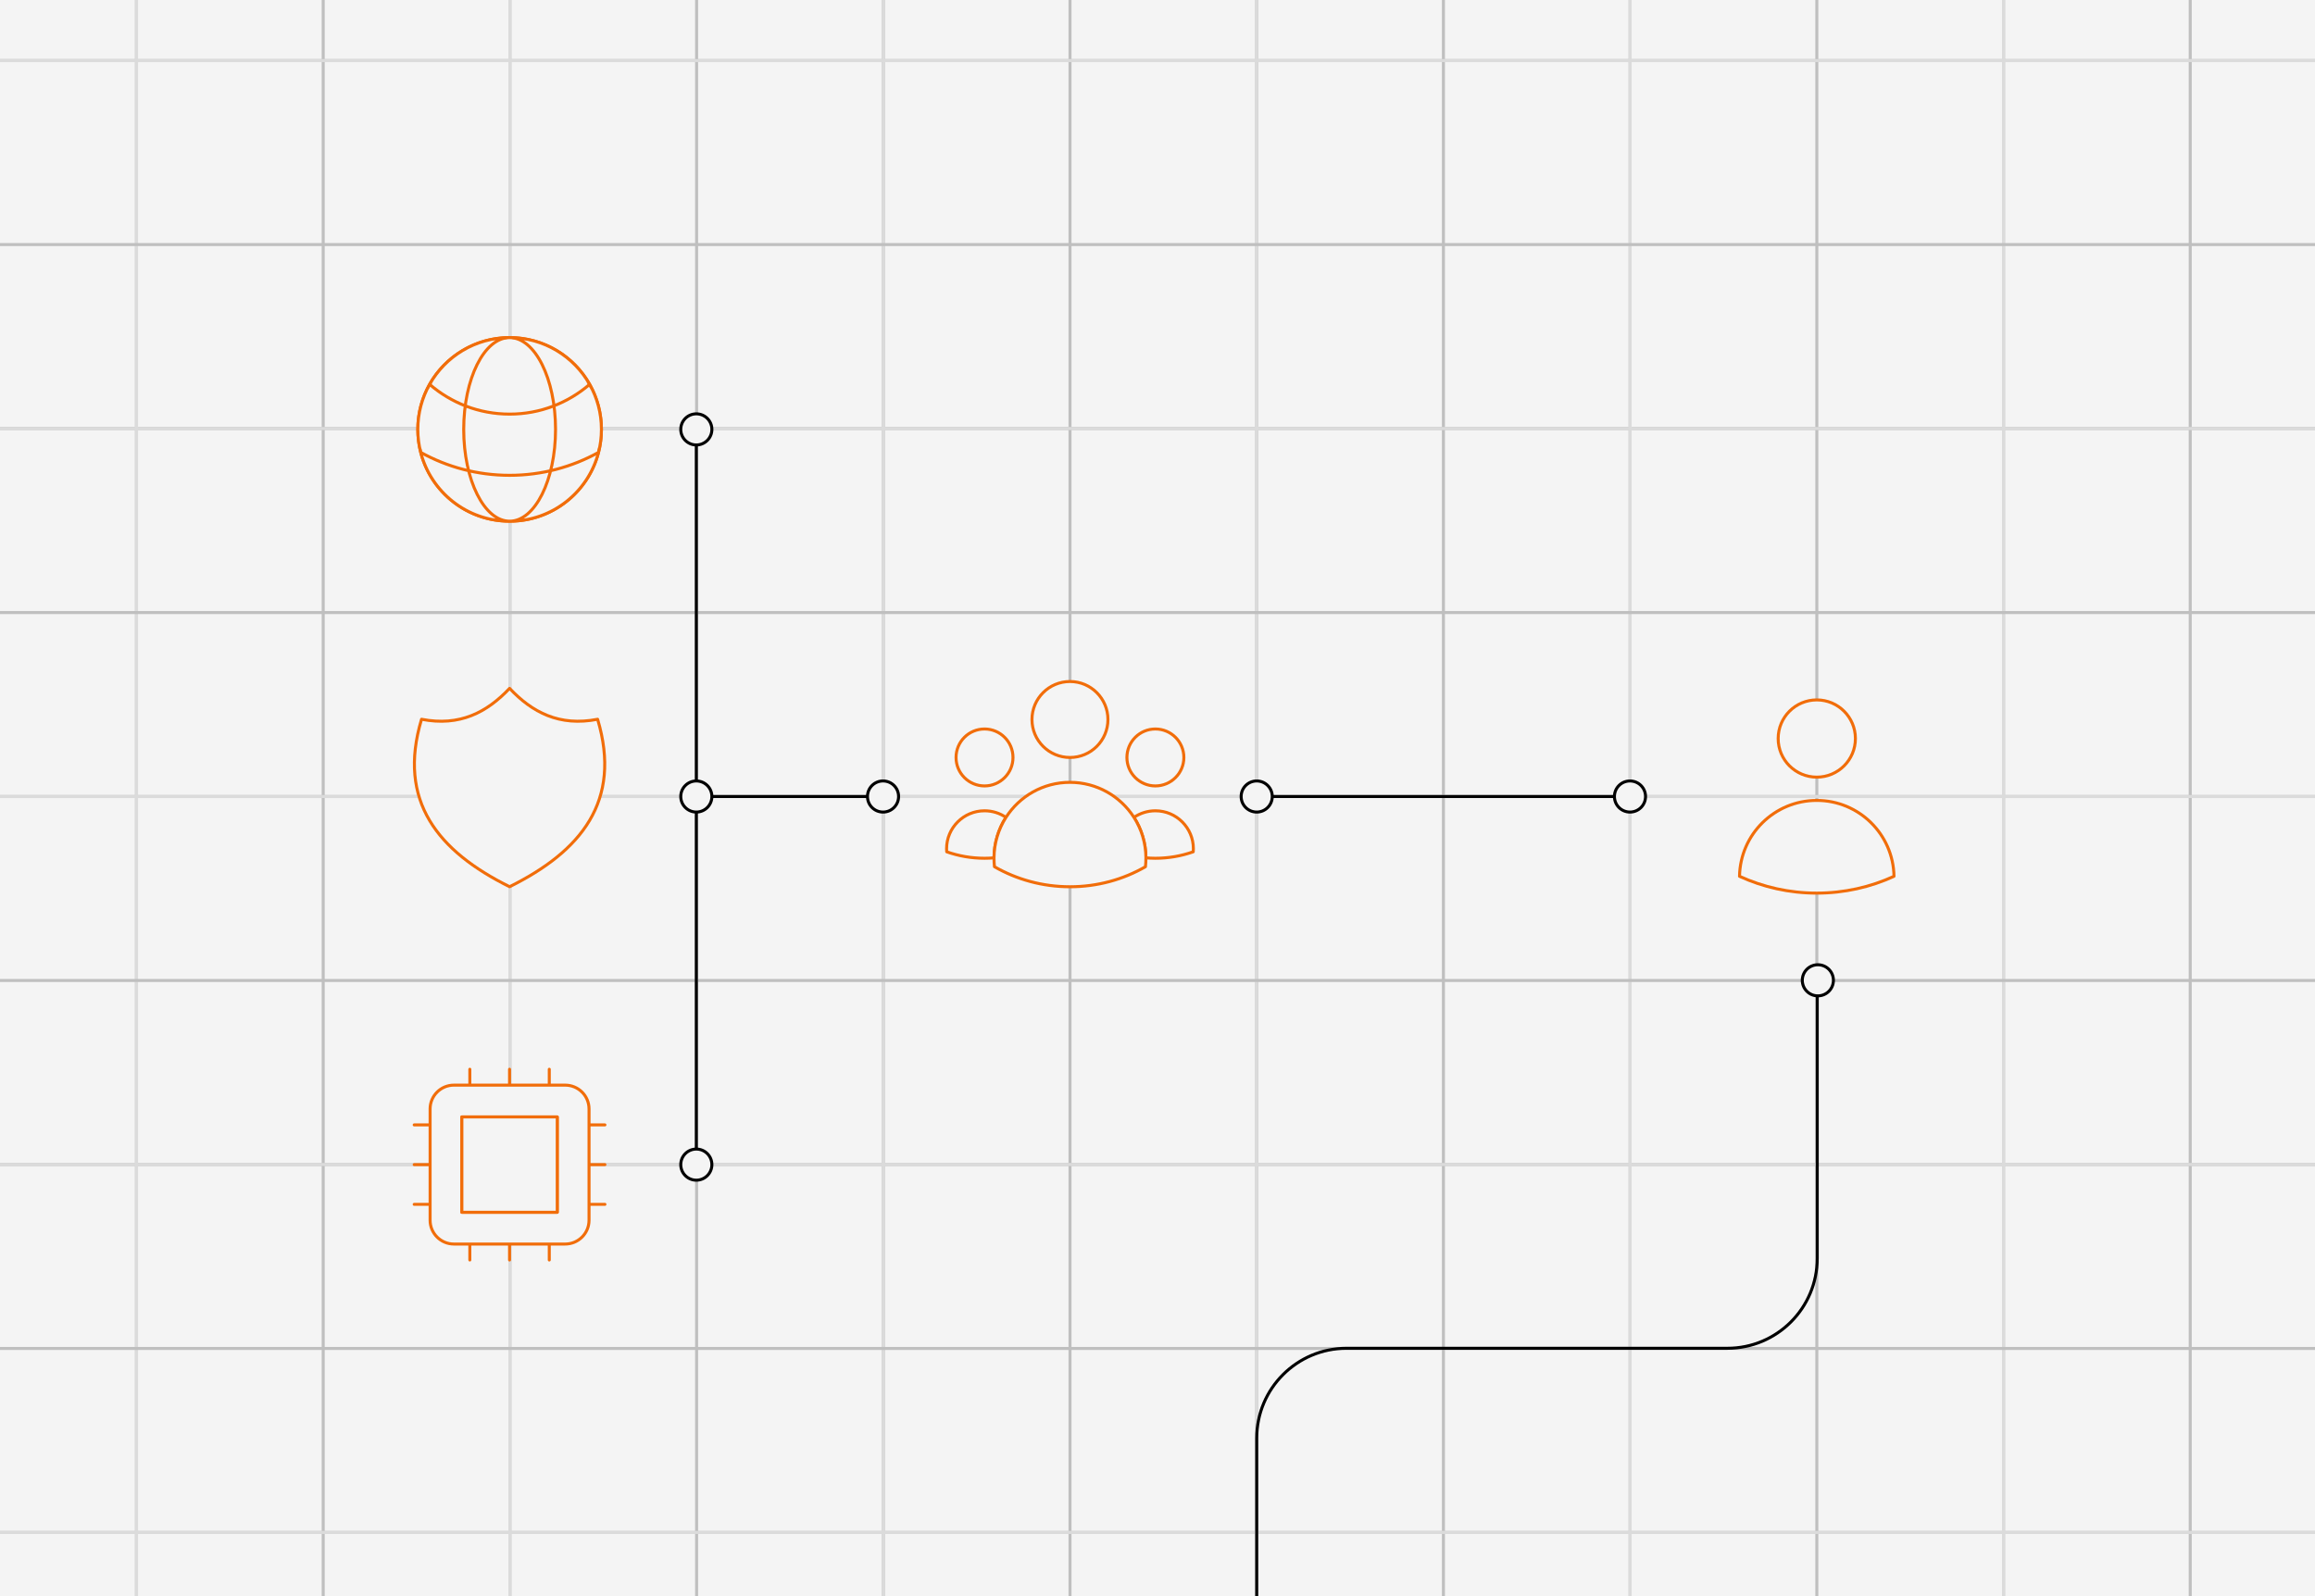 <svg xmlns="http://www.w3.org/2000/svg" width="770" height="531" viewBox="0 0 770 531" fill="none"><rect x="0" y="0" width="770" height="531" fill="#333333" stroke="none"/><g clip-path="url(#clip0_35635_5469)"><rect width="770" height="531" fill="#F4F4F4"></rect><path d="M1039 -163.485H-203V693.485H1039V-163.485Z" fill="#F4F4F4"></path><mask id="mask0_35635_5469" style="mask-type:luminance" maskUnits="userSpaceOnUse" x="-204" y="-164" width="1243" height="858"><path d="M-202.592 693.077V-162.894H1038.41V693.077H-202.592Z" fill="white" stroke="white"></path></mask><g mask="url(#mask0_35635_5469)"><path d="M666.4 -707V1237" stroke="#BFBFBF" stroke-miterlimit="10"></path><path d="M542.199 -707V1237" stroke="#BFBFBF" stroke-miterlimit="10"></path><path d="M418 -707V1237" stroke="#BFBFBF" stroke-miterlimit="10"></path><path d="M293.801 -707V1237" stroke="#BFBFBF" stroke-miterlimit="10"></path><path d="M169.6 -707V1237" stroke="#BFBFBF" stroke-miterlimit="10"></path><path d="M45.4 -707V1237" stroke="#BFBFBF" stroke-miterlimit="10"></path><path d="M-939 509.852H1775" stroke="#BFBFBF" stroke-miterlimit="10"></path><path d="M-939 387.425H1775" stroke="#BFBFBF" stroke-miterlimit="10"></path><path d="M-939 265H1775" stroke="#BFBFBF" stroke-miterlimit="10"></path><path d="M-939 142.574H1775" stroke="#BFBFBF" stroke-miterlimit="10"></path><path d="M-939 20.148H1775" stroke="#BFBFBF" stroke-miterlimit="10"></path><path d="M728.5 -707V1237" stroke="#BFBFBF" stroke-miterlimit="10"></path><path d="M666.4 -707V1237" stroke="#DBDBDB" stroke-miterlimit="10"></path><path d="M604.301 -707V1237" stroke="#BFBFBF" stroke-miterlimit="10"></path><path d="M542.199 -707V1237" stroke="#DBDBDB" stroke-miterlimit="10"></path><path d="M480.1 -707V1237" stroke="#BFBFBF" stroke-miterlimit="10"></path><path d="M418 -707V1237" stroke="#DBDBDB" stroke-miterlimit="10"></path><path d="M355.9 -707V1237" stroke="#BFBFBF" stroke-miterlimit="10"></path><path d="M293.801 -707V1237" stroke="#DBDBDB" stroke-miterlimit="10"></path><path d="M231.699 -707V1237" stroke="#BFBFBF" stroke-miterlimit="10"></path><path d="M169.6 -707V1237" stroke="#DBDBDB" stroke-miterlimit="10"></path><path d="M107.5 -707V1237" stroke="#BFBFBF" stroke-miterlimit="10"></path><path d="M45.4 -707V1237" stroke="#DBDBDB" stroke-miterlimit="10"></path><path d="M-939 509.852H1775" stroke="#DBDBDB" stroke-miterlimit="10"></path><path d="M-939 448.633H1775" stroke="#BFBFBF" stroke-miterlimit="10"></path><path d="M-939 387.425H1775" stroke="#DBDBDB" stroke-miterlimit="10"></path><path d="M-939 326.207H1775" stroke="#BFBFBF" stroke-miterlimit="10"></path><path d="M-939 265H1775" stroke="#DBDBDB" stroke-miterlimit="10"></path><path d="M-939 203.792H1775" stroke="#BFBFBF" stroke-miterlimit="10"></path><path d="M-939 142.574H1775" stroke="#DBDBDB" stroke-miterlimit="10"></path><path d="M-939 81.366H1775" stroke="#BFBFBF" stroke-miterlimit="10"></path><path d="M-939 20.148H1775" stroke="#DBDBDB" stroke-miterlimit="10"></path></g><path d="M418 265H542.154H418Z" fill="#F4F4F4"></path><path d="M418 265H542.154" stroke="black" stroke-miterlimit="10"></path><path d="M231.607 142.862V387.472" stroke="black" stroke-miterlimit="10"></path><path d="M604.438 326.15V418.668C604.438 435.187 591.052 448.576 574.538 448.576H447.9C431.386 448.576 418 461.965 418 478.484V754.543" stroke="black" stroke-linecap="round" stroke-linejoin="round"></path><path d="M231.607 265H293.707" stroke="black" stroke-miterlimit="10"></path><path d="M617.134 245.71C617.134 252.807 611.384 258.558 604.289 258.558C597.193 258.558 591.443 252.807 591.443 245.71C591.443 238.612 597.193 232.861 604.289 232.861C611.384 232.861 617.134 238.612 617.134 245.71Z" fill="#F4F4F4" stroke="#F16D0A" stroke-linecap="round" stroke-linejoin="round"></path><path d="M578.586 291.549C578.827 277.561 590.235 266.3 604.277 266.3C618.318 266.3 629.726 277.561 629.968 291.549C622.148 295.138 613.442 297.139 604.277 297.139C595.111 297.139 586.406 295.138 578.586 291.549Z" fill="#F4F4F4" stroke="#F16D0A" stroke-linecap="round" stroke-linejoin="round"></path><path d="M156.271 361.038V355.747M143.058 374.255H137.768M201.202 374.255H195.923M143.058 387.472H137.768M201.202 387.472H195.923M143.058 400.689H137.768M201.202 400.689H195.923M156.271 419.197V413.906M169.485 361.038V355.747M169.485 419.197V413.906M182.698 361.038V355.747M182.698 419.197V413.906" stroke="#F16D0A" stroke-linecap="round" stroke-linejoin="round"></path><path d="M187.987 361.027H150.98C146.61 361.027 143.057 364.57 143.057 368.952V405.969C143.057 410.352 146.61 413.894 150.98 413.894H187.987C192.369 413.894 195.922 410.352 195.922 405.969V368.952C195.922 364.57 192.369 361.027 187.987 361.027ZM185.342 403.335H153.625V371.61H185.342V403.335Z" fill="#F4F4F4" stroke="#F16D0A" stroke-linecap="round" stroke-linejoin="round"></path><path d="M185.344 371.598H153.627V403.323H185.344V371.598Z" fill="#F4F4F4" stroke="#F16D0A" stroke-linecap="round" stroke-linejoin="round"></path><path d="M169.507 173.402C186.37 173.402 200.04 159.729 200.04 142.862C200.04 125.995 186.37 112.321 169.507 112.321C152.644 112.321 138.975 125.995 138.975 142.862C138.975 159.729 152.644 173.402 169.507 173.402Z" fill="#F4F4F4" stroke="#F16D0A" stroke-miterlimit="10"></path><path d="M169.507 173.402C183.733 173.402 195.681 163.67 199.074 150.511L169.507 173.402ZM169.507 173.402C155.282 173.402 143.333 163.67 139.941 150.511L169.507 173.402ZM169.507 173.402C177.937 173.402 184.779 159.725 184.779 142.862C184.779 125.998 177.948 112.321 169.507 112.321M169.507 173.402C161.078 173.402 154.235 159.725 154.235 142.862C154.235 125.998 161.066 112.321 169.507 112.321M169.507 112.321C180.927 112.321 190.874 118.59 196.118 127.873L169.507 112.321ZM169.507 112.321C158.088 112.321 148.14 118.59 142.896 127.873L169.507 112.321ZM196.118 127.873C188.977 134.039 179.685 137.777 169.507 137.777C159.33 137.777 150.038 134.05 142.896 127.873M196.118 127.873C198.614 132.302 200.04 137.421 200.04 142.862C200.04 145.507 199.706 148.061 199.074 150.511M199.074 150.511C190.311 155.365 180.237 158.138 169.507 158.138C158.778 158.138 148.704 155.365 139.941 150.511M139.941 150.511C139.308 148.072 138.975 145.507 138.975 142.862C138.975 137.409 140.401 132.302 142.896 127.873" fill="#F4F4F4"></path><path d="M169.507 173.402C183.733 173.402 195.681 163.67 199.074 150.511M169.507 173.402C155.282 173.402 143.333 163.67 139.941 150.511M169.507 173.402C177.937 173.402 184.779 159.725 184.779 142.862C184.779 125.998 177.948 112.321 169.507 112.321M169.507 173.402C161.078 173.402 154.235 159.725 154.235 142.862C154.235 125.998 161.066 112.321 169.507 112.321M199.074 150.511C199.706 148.061 200.04 145.507 200.04 142.862C200.04 137.421 198.614 132.302 196.118 127.873M199.074 150.511C190.311 155.365 180.237 158.138 169.507 158.138C158.778 158.138 148.704 155.365 139.941 150.511M139.941 150.511C139.308 148.072 138.975 145.507 138.975 142.862C138.975 137.409 140.401 132.302 142.896 127.873M169.507 112.321C180.927 112.321 190.874 118.59 196.118 127.873M169.507 112.321C158.088 112.321 148.14 118.59 142.896 127.873M196.118 127.873C188.977 134.039 179.685 137.777 169.507 137.777C159.33 137.777 150.038 134.05 142.896 127.873" stroke="#F16D0A" stroke-linecap="round" stroke-linejoin="round"></path><path d="M327.471 242.535C322.238 242.535 317.995 246.779 317.995 252.013C317.995 257.247 322.238 261.48 327.471 261.48C332.703 261.48 336.935 257.236 336.935 252.013C336.935 246.791 332.692 242.535 327.471 242.535ZM384.292 242.535C379.071 242.535 374.828 246.779 374.828 252.013C374.828 257.247 379.071 261.48 384.292 261.48C389.513 261.48 393.768 257.236 393.768 252.013C393.768 246.791 389.525 242.535 384.292 242.535ZM355.887 226.741C348.907 226.741 343.249 232.401 343.249 239.383C343.249 246.365 348.907 252.013 355.887 252.013C362.868 252.013 368.514 246.354 368.514 239.383C368.514 232.412 362.856 226.741 355.887 226.741ZM327.471 269.751C320.502 269.751 314.844 275.41 314.844 282.381C314.844 282.715 314.844 283.06 314.89 283.393C318.823 284.785 323.066 285.544 327.471 285.544C328.54 285.544 329.587 285.498 330.622 285.406C330.656 280.449 332.105 275.836 334.589 271.948C332.565 270.556 330.116 269.751 327.471 269.751ZM384.304 269.751C381.659 269.751 379.198 270.567 377.174 271.948C379.658 275.836 381.107 280.449 381.141 285.406C382.176 285.487 383.234 285.544 384.304 285.544C388.72 285.544 392.952 284.785 396.885 283.393C396.919 283.06 396.931 282.715 396.931 282.381C396.931 275.41 391.273 269.751 384.304 269.751Z" fill="#F4F4F4" stroke="#F16D0A" stroke-linecap="round" stroke-linejoin="round"></path><path d="M381.141 285.418V285.556C381.141 286.499 381.095 287.431 380.991 288.362C373.597 292.607 365.029 295.023 355.887 295.023C346.744 295.023 338.177 292.595 330.771 288.362C330.667 287.442 330.621 286.499 330.621 285.556V285.418C330.656 280.46 332.105 275.847 334.589 271.959C339.085 264.931 346.94 260.284 355.887 260.284C364.834 260.284 372.688 264.931 377.185 271.959C379.669 275.847 381.118 280.46 381.152 285.418H381.141Z" fill="#F4F4F4" stroke="#F16D0A" stroke-linecap="round" stroke-linejoin="round"></path><path d="M417.999 270.176C420.857 270.176 423.174 267.859 423.174 265C423.174 262.141 420.857 259.824 417.999 259.824C415.141 259.824 412.824 262.141 412.824 265C412.824 267.859 415.141 270.176 417.999 270.176Z" fill="#F4F4F4" stroke="black" stroke-miterlimit="10"></path><path d="M542.154 270.176C545.012 270.176 547.329 267.859 547.329 265C547.329 262.141 545.012 259.824 542.154 259.824C539.295 259.824 536.979 262.141 536.979 265C536.979 267.859 539.295 270.176 542.154 270.176Z" fill="#F4F4F4" stroke="black" stroke-miterlimit="10"></path><path d="M604.644 331.326C607.502 331.326 609.819 329.009 609.819 326.15C609.819 323.291 607.502 320.974 604.644 320.974C601.786 320.974 599.469 323.291 599.469 326.15C599.469 329.009 601.786 331.326 604.644 331.326Z" fill="#F4F4F4" stroke="black" stroke-miterlimit="10"></path><path d="M293.708 270.176C296.566 270.176 298.883 267.859 298.883 265C298.883 262.141 296.566 259.824 293.708 259.824C290.85 259.824 288.533 262.141 288.533 265C288.533 267.859 290.85 270.176 293.708 270.176Z" fill="#F4F4F4" stroke="black" stroke-miterlimit="10"></path><path d="M231.607 270.176C234.465 270.176 236.782 267.859 236.782 265C236.782 262.141 234.465 259.824 231.607 259.824C228.749 259.824 226.432 262.141 226.432 265C226.432 267.859 228.749 270.176 231.607 270.176Z" fill="#F4F4F4" stroke="black" stroke-miterlimit="10"></path><path d="M231.607 392.649C234.465 392.649 236.782 390.331 236.782 387.472C236.782 384.613 234.465 382.296 231.607 382.296C228.749 382.296 226.432 384.613 226.432 387.472C226.432 390.331 228.749 392.649 231.607 392.649Z" fill="#F4F4F4" stroke="black" stroke-miterlimit="10"></path><path d="M231.607 148.038C234.465 148.038 236.782 145.721 236.782 142.862C236.782 140.003 234.465 137.686 231.607 137.686C228.749 137.686 226.432 140.003 226.432 142.862C226.432 145.721 228.749 148.038 231.607 148.038Z" fill="#F4F4F4" stroke="black" stroke-miterlimit="10"></path><path d="M169.496 295.011C145.748 283.232 132.04 266.587 140.205 239.302C152.959 241.798 162.009 236.956 169.496 229.019C176.971 236.956 186.021 241.798 198.775 239.302C206.94 266.587 193.232 283.232 169.496 295.011Z" fill="#F4F4F4" stroke="#F16D0A" stroke-linecap="round" stroke-linejoin="round"></path></g><defs><clipPath id="clip0_35635_5469"><rect width="770" height="531" fill="white"></rect></clipPath></defs></svg>